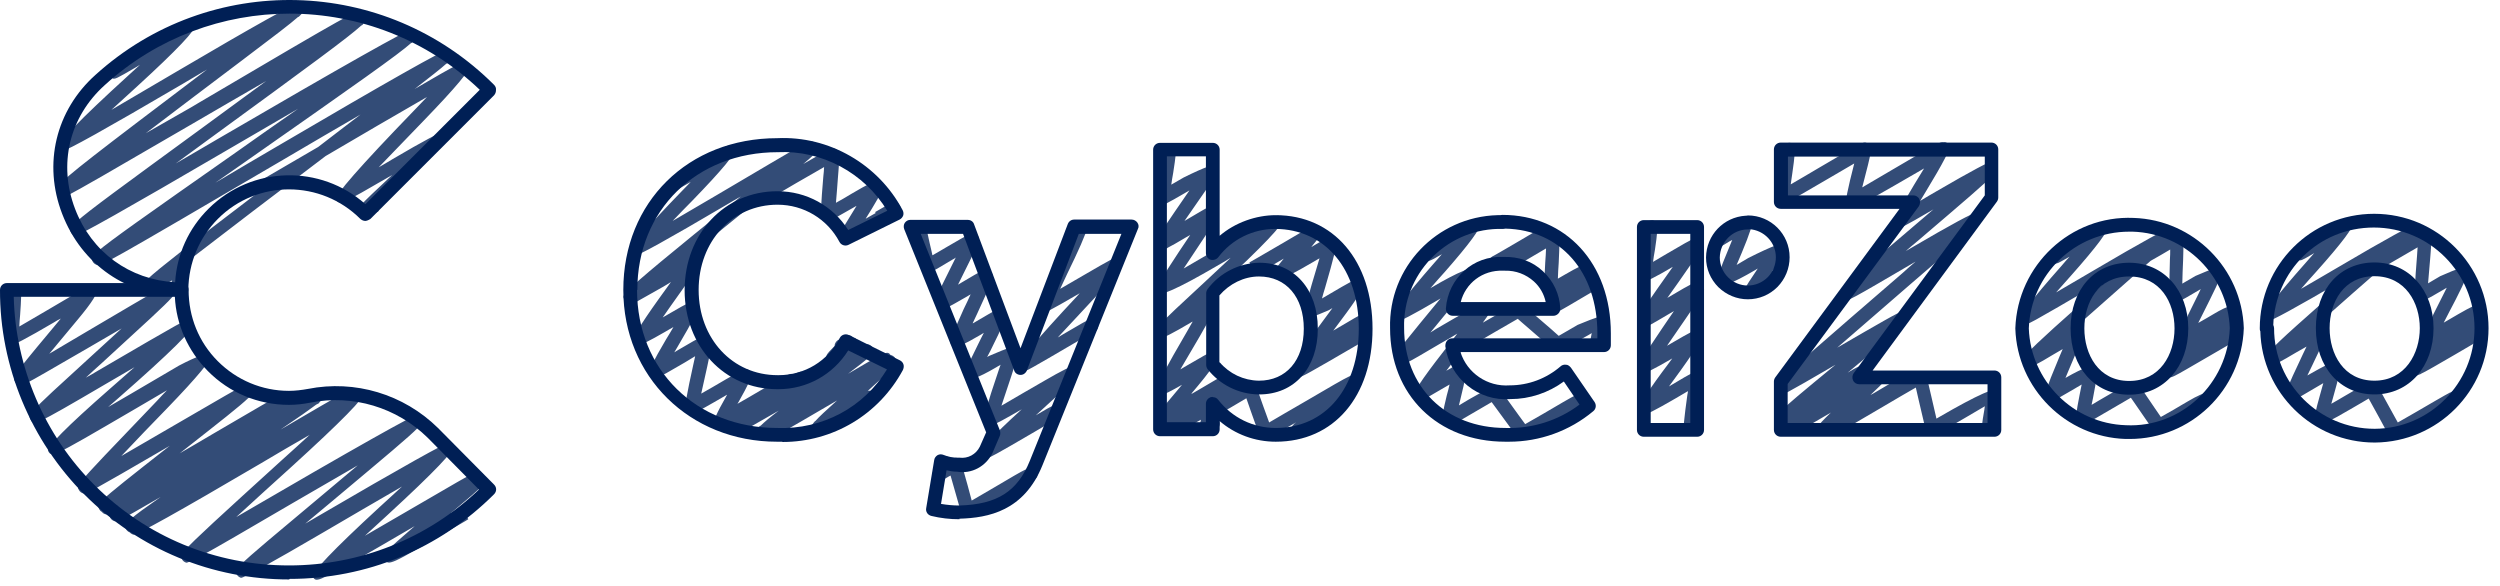 <?xml version="1.0" encoding="UTF-8"?>
<svg xmlns="http://www.w3.org/2000/svg" width="162" height="38" viewBox="0 0 162 38" fill="none">
  <g opacity="0.8">
    <path d="M31.326 30.761C31.272 30.672 31.165 30.601 31.058 30.565C30.969 30.547 30.934 30.529 30.631 30.69C30.239 30.886 29.401 31.367 27.513 32.471C26.337 33.148 24.912 33.986 23.647 34.716C24.146 34.253 24.68 33.772 25.161 33.327C28.131 30.595 29.544 29.116 29.401 28.89C29.348 28.784 29.241 28.712 29.134 28.677C28.98 28.629 26.105 30.238 20.511 33.505C20.262 33.647 20.03 33.79 19.781 33.932C20.351 33.451 20.939 32.97 21.509 32.489C25.036 29.532 26.515 28.302 27.085 27.715H27.121C27.495 27.305 27.459 27.216 27.37 27.073C27.317 26.966 27.21 26.895 27.103 26.859C26.925 26.812 22.994 29.027 15.309 33.505C16.431 32.471 17.732 31.296 18.854 30.28C22.12 27.311 23.688 25.713 23.558 25.488C23.451 25.291 23.38 25.185 23.077 25.291C23.041 25.274 22.988 25.238 22.952 25.238C22.738 25.185 22.738 25.167 18.177 27.839C19.389 27.02 20.084 26.521 20.493 26.218C20.6 26.165 20.672 26.129 20.689 26.111V26.076C21.063 25.737 20.992 25.648 20.903 25.47C20.85 25.381 20.743 25.309 20.636 25.274C20.565 25.274 20.511 25.238 20.244 25.381C20.244 25.381 20.208 25.381 20.173 25.416C19.977 25.505 19.709 25.666 19.3 25.897C19.3 25.826 19.264 25.755 19.228 25.666C19.139 25.541 19.104 25.452 18.801 25.541C18.747 25.505 18.712 25.488 18.64 25.47C18.569 25.452 18.516 25.434 18.248 25.559C18.248 25.559 18.248 25.559 18.231 25.559C17.767 25.79 16.681 26.432 13.812 28.107C13.117 28.516 12.369 28.962 11.621 29.389C11.621 29.389 11.656 29.371 11.674 29.354C14.329 27.269 15.558 26.307 16.093 25.79C16.164 25.755 16.2 25.737 16.218 25.719V25.683C16.538 25.345 16.485 25.256 16.396 25.096C16.342 25.006 16.253 24.935 16.146 24.9C15.95 24.846 15.968 24.846 12.743 26.717C11.247 27.59 9.358 28.677 7.862 29.55C8.806 28.552 9.928 27.376 10.837 26.45C12.832 24.383 13.771 23.243 13.652 23.029C13.533 22.815 12.85 23.035 11.603 23.688C10.748 24.187 9.59 24.864 8.414 25.559C7.951 25.826 7.47 26.111 7.006 26.378C7.238 26.165 7.488 25.969 7.719 25.755C11.069 22.821 12.672 21.23 12.53 20.98C12.476 20.873 12.369 20.802 12.262 20.766C12.031 20.695 12.049 20.695 6.365 24.009C6.098 24.169 5.831 24.329 5.563 24.472C5.902 24.151 6.258 23.831 6.597 23.528C9.447 20.909 10.677 19.804 11.158 19.252C11.158 19.252 11.211 19.181 11.229 19.145C11.282 19.145 11.318 19.163 11.354 19.163C11.46 19.163 11.567 19.109 11.835 18.949L11.977 18.878L11.852 18.646C11.906 18.486 11.995 18.254 12.066 18.023C12.316 17.334 12.405 16.93 12.334 16.811C12.334 16.811 12.334 16.811 12.334 16.793C14.596 15.047 18.035 12.428 21.099 10.112C23.183 8.883 25.785 7.369 27.673 6.282C27.406 6.567 27.121 6.852 26.836 7.155C23.332 10.777 21.645 12.701 21.776 12.927C22.008 13.301 22.008 13.319 25.411 11.341C24.288 12.393 23.682 12.963 23.38 13.301C23.38 13.301 23.38 13.301 23.362 13.301C23.041 13.675 23.077 13.764 23.166 13.925C23.219 14.032 23.308 14.103 23.433 14.139C23.486 14.139 23.522 14.174 23.558 14.174C23.665 14.174 23.807 14.085 24.324 13.8L24.538 13.675L24.431 13.479C25.09 12.856 26.23 11.787 27.085 11.003C28.439 9.744 29.057 9.008 28.938 8.794C28.885 8.687 28.778 8.616 28.671 8.598C28.54 8.55 27.465 9.12 25.446 10.308C25.161 10.486 24.84 10.665 24.538 10.843C25.482 9.863 26.586 8.723 27.477 7.796C29.556 5.646 30.536 4.47 30.417 4.269C30.363 4.162 30.257 4.09 30.15 4.073C29.971 4.019 29.882 4.001 26.872 5.765C27.923 4.946 28.546 4.464 28.902 4.144C28.956 4.108 28.992 4.09 29.027 4.09V4.055C29.419 3.681 29.366 3.591 29.277 3.449C29.223 3.342 29.116 3.271 29.009 3.235C28.819 3.188 25.143 5.266 17.981 9.471C16.645 10.255 15.273 11.056 13.955 11.84C14.561 11.413 15.184 10.985 15.79 10.558C23.219 5.355 25.802 3.538 26.64 2.79C26.658 2.79 26.675 2.79 26.693 2.772C27.085 2.38 27.032 2.291 26.943 2.131C26.889 2.024 26.782 1.952 26.675 1.917C26.485 1.869 22.317 4.221 14.169 8.972C13.242 9.524 12.298 10.059 11.389 10.593C12.138 10.041 12.904 9.489 13.652 8.936C20.173 4.179 22.578 2.416 23.397 1.667C23.451 1.632 23.486 1.614 23.504 1.614V1.578C23.861 1.222 23.807 1.115 23.718 0.973C23.665 0.866 23.558 0.794 23.451 0.759H23.415C23.415 0.759 23.38 0.759 23.362 0.759C23.077 0.687 23.041 0.67 12.886 6.656C12.743 6.745 12.583 6.834 12.44 6.923C11.407 7.511 10.392 8.099 9.447 8.633C11.514 7.066 13.83 5.302 15.612 3.966C17.785 2.327 18.836 1.525 19.317 1.097C19.335 1.097 19.353 1.097 19.371 1.079C19.781 0.687 19.727 0.598 19.62 0.438C19.567 0.331 19.46 0.26 19.353 0.224C19.163 0.177 16.514 1.655 11.407 4.66C9.982 5.498 8.485 6.371 7.22 7.119C7.773 6.62 8.325 6.104 8.859 5.623C11.496 3.211 12.749 1.887 12.619 1.65C12.452 1.376 11.045 2.018 8.396 3.574C7.755 3.948 7.274 4.233 7.202 4.269L7.398 4.66L7.292 5.088C7.47 5.124 7.47 5.142 8.842 4.34C8.913 4.286 9.002 4.251 9.073 4.197C8.806 4.447 8.521 4.696 8.254 4.946C5.154 7.772 3.675 9.305 3.817 9.542C3.871 9.649 3.978 9.72 4.085 9.756C4.263 9.803 6.852 8.36 11.852 5.427C12.369 5.124 12.886 4.821 13.42 4.5C6.24 9.934 4.245 11.448 3.8 12.036C3.586 12.25 3.657 12.357 3.746 12.535C3.8 12.642 3.907 12.713 4.013 12.749C4.085 12.767 4.12 12.785 4.441 12.624C4.441 12.624 4.441 12.624 4.459 12.624C5.118 12.286 6.953 11.235 12.458 8.028C14.008 7.119 15.683 6.157 17.251 5.248C15.897 6.246 14.454 7.297 13.117 8.277C7.826 12.143 5.742 13.658 4.975 14.352C4.904 14.388 4.869 14.406 4.833 14.424V14.459C4.477 14.816 4.53 14.905 4.601 15.065C4.655 15.172 4.762 15.243 4.869 15.279C5.023 15.326 8.26 13.503 14.578 9.809C16.11 8.919 17.75 7.956 19.317 7.048C17.963 7.992 16.556 8.972 15.255 9.898C9.358 14.032 7.131 15.6 6.347 16.277C6.312 16.277 6.294 16.294 6.276 16.312C5.866 16.704 5.92 16.811 6.009 16.954C6.062 17.061 6.169 17.132 6.276 17.167C6.561 17.239 6.597 17.239 18.391 10.326C20.048 9.346 21.794 8.331 23.362 7.422C22.863 7.796 22.364 8.188 21.847 8.58C21.42 8.901 21.01 9.221 20.618 9.524C19.977 9.898 19.3 10.29 18.569 10.718C17.465 11.359 16.716 11.805 16.645 11.84L16.859 12.232L16.805 12.411C12.244 15.885 10.338 17.363 9.59 18.058C9.483 18.13 9.394 18.165 9.376 18.183L9.412 18.236C9.073 18.593 9.127 18.682 9.198 18.806C9.412 19.145 9.429 19.181 11.158 18.165C11.104 18.325 11.069 18.45 11.033 18.539C11.033 18.539 11.015 18.539 10.979 18.539C10.73 18.468 10.677 18.504 5.635 21.479C4.815 21.96 3.942 22.477 3.194 22.922C3.835 22.156 4.548 21.301 5.047 20.695C5.973 19.59 6.377 18.943 6.258 18.753C6.205 18.664 6.098 18.593 5.991 18.557C5.777 18.486 5.777 18.504 3.051 20.107C2.446 20.463 1.751 20.873 1.252 21.158C1.252 20.927 1.288 20.659 1.305 20.392C1.377 19.406 1.388 18.872 1.341 18.789C1.288 18.7 1.198 18.628 1.092 18.593C0.896 18.539 0.896 18.539 0.308 18.896C0.094 19.02 0.023 19.288 0.147 19.501C0.219 19.626 0.343 19.697 0.486 19.715C0.486 19.911 0.45 20.125 0.432 20.339C0.349 21.479 0.331 22.091 0.379 22.174C0.432 22.281 0.539 22.352 0.646 22.387C0.789 22.423 1.739 21.924 3.497 20.891C3.639 20.802 3.782 20.713 3.942 20.642C1.394 23.688 0.913 24.276 0.913 24.543C0.913 24.614 0.949 24.686 0.985 24.757C1.038 24.864 1.145 24.935 1.252 24.971C1.323 24.989 1.377 25.006 1.662 24.864C1.662 24.864 1.697 24.864 1.715 24.828C2.178 24.597 3.212 23.991 5.706 22.548C6.419 22.138 7.167 21.693 7.88 21.283C7.256 21.853 6.597 22.459 5.991 23.011C3.693 25.113 2.642 26.058 2.214 26.556C2.214 26.556 2.214 26.556 2.196 26.556C1.858 26.948 1.893 27.038 1.982 27.198C2.089 27.394 2.161 27.483 2.695 27.233C2.695 27.233 2.695 27.233 2.713 27.233C3.301 26.948 4.459 26.289 6.793 24.917C7.416 24.561 8.075 24.169 8.717 23.795C8.182 24.258 7.63 24.757 7.113 25.203C4.322 27.649 2.992 28.991 3.123 29.229C3.229 29.425 3.301 29.532 3.853 29.282C4.512 28.98 5.884 28.178 8.842 26.45C9.501 26.058 10.178 25.666 10.819 25.291C10.605 25.505 10.392 25.737 10.178 25.969C7.078 29.211 5.795 30.529 5.314 31.135C4.993 31.545 5.029 31.634 5.118 31.759C5.171 31.866 5.278 31.937 5.385 31.973C5.581 32.026 5.599 32.026 10.997 28.89C8.361 30.957 7.185 31.884 6.686 32.364C6.294 32.757 6.347 32.846 6.436 33.006C6.472 33.077 6.525 33.131 6.597 33.166C6.65 33.237 6.739 33.309 6.846 33.327C6.9 33.327 6.935 33.362 7.113 33.273C7.06 33.398 7.113 33.469 7.149 33.558C7.202 33.665 7.309 33.736 7.416 33.772C7.488 33.79 7.541 33.808 7.844 33.647C7.844 33.647 7.844 33.647 7.862 33.647C8.218 33.469 8.931 33.059 10.409 32.204C9.412 32.899 8.824 33.327 8.503 33.612C8.467 33.63 8.432 33.647 8.414 33.647V33.683C8.022 34.039 8.075 34.146 8.165 34.289C8.218 34.378 8.307 34.467 8.414 34.502C8.467 34.574 8.557 34.609 8.628 34.645C8.806 34.704 11.562 33.166 16.895 30.031C17.946 29.407 19.068 28.748 20.066 28.178C19.496 28.694 18.908 29.247 18.302 29.781C14.186 33.523 12.601 34.966 12.031 35.607C12.031 35.607 11.995 35.607 11.995 35.625C11.674 36.017 11.728 36.106 11.799 36.248C11.852 36.355 11.959 36.427 12.066 36.462C12.185 36.498 13.254 35.928 15.273 34.752C17.322 33.558 20.582 31.652 23.183 30.155C22.471 30.761 21.705 31.385 20.974 32.008C17.678 34.77 16.235 35.963 15.647 36.551C15.594 36.587 15.558 36.605 15.54 36.605V36.64C15.202 37.015 15.255 37.086 15.345 37.228C15.398 37.335 15.505 37.407 15.612 37.442C15.754 37.478 17.542 36.492 20.974 34.485C22.578 33.54 24.484 32.436 26.052 31.527C25.553 31.973 25.054 32.454 24.573 32.881C21.568 35.649 20.137 37.151 20.279 37.389C20.333 37.478 20.386 37.567 20.511 37.567C20.618 37.567 20.761 37.531 21.01 37.407C21.01 37.407 21.01 37.407 21.046 37.389C21.794 37.05 23.362 36.142 26.872 34.093C25.963 34.877 25.446 35.322 25.161 35.625C24.805 35.999 24.858 36.106 24.947 36.266C25.072 36.462 25.125 36.551 25.66 36.32C26.248 36.053 27.352 35.393 29.651 34.057C30.043 33.825 30.31 33.683 30.346 33.647L30.132 33.255L30.007 33.683L30.256 32.828C30.078 32.774 30.078 32.774 29.205 33.273C29.205 33.273 29.17 33.273 29.17 33.291C29.33 33.148 29.491 33.024 29.633 32.899C30.399 32.258 30.845 31.866 31.112 31.616C31.112 31.616 31.112 31.616 31.13 31.616C31.486 31.26 31.432 31.189 31.326 30.993V30.761Z" fill="#001F55"></path>
    <path d="M56.752 13.8C56.556 13.907 56.324 14.05 56.093 14.174C56.235 13.943 56.378 13.711 56.502 13.515C57.073 12.589 57.31 12.048 57.215 11.894C57.162 11.787 57.055 11.716 56.948 11.68C56.817 11.645 56.229 11.935 55.184 12.553C54.828 12.767 54.471 12.981 54.169 13.141C54.204 12.696 54.258 12.108 54.293 11.573C54.388 10.504 54.406 9.922 54.347 9.827C54.293 9.738 54.186 9.667 54.08 9.631C53.919 9.578 53.866 9.578 52.048 10.629C52.334 10.397 52.565 10.184 52.708 10.041C53.1 9.649 53.046 9.578 52.957 9.4C52.904 9.293 52.797 9.222 52.69 9.186C52.423 9.097 52.422 9.115 46.597 12.553C45.581 13.141 44.512 13.783 43.586 14.317C43.995 13.889 44.423 13.444 44.833 13.034C46.816 10.991 47.743 9.869 47.612 9.667C47.559 9.56 47.452 9.489 47.345 9.453C47.131 9.382 47.131 9.4 44.37 11.003C43.96 11.235 43.639 11.431 43.568 11.466C43.568 11.466 43.55 11.466 43.532 11.484C43.319 11.609 43.265 11.894 43.39 12.09C43.621 12.446 43.675 12.428 44.762 11.787C44.566 11.983 44.37 12.197 44.174 12.393C41.822 14.816 40.706 16.14 40.824 16.366C40.878 16.473 40.985 16.544 41.092 16.58C41.258 16.627 43.235 15.534 47.024 13.301C47.345 13.105 47.666 12.927 48.004 12.731C43.212 16.615 41.394 18.112 40.753 18.771C40.753 18.771 40.735 18.771 40.717 18.771C40.611 18.896 40.557 18.967 40.504 19.038C40.343 19.199 40.397 19.305 40.504 19.466C40.557 19.573 40.646 19.644 40.771 19.68C40.86 19.715 40.913 19.715 41.181 19.59C41.181 19.59 41.198 19.59 41.216 19.573C41.483 19.43 41.965 19.145 42.891 18.628C43.087 18.521 43.283 18.397 43.479 18.272C43.212 18.646 42.926 19.038 42.659 19.412C41.46 21.087 40.913 22.008 41.02 22.174C41.074 22.281 41.181 22.352 41.288 22.388C41.418 22.423 42.036 22.12 43.14 21.479C43.301 21.39 43.461 21.283 43.639 21.194C43.479 21.461 43.319 21.746 43.158 21.996C42.339 23.373 41.976 24.145 42.071 24.312C42.303 24.686 42.303 24.704 44.37 23.492C44.601 23.35 44.851 23.207 45.047 23.082C45.011 23.225 44.975 23.403 44.94 23.564C44.512 25.488 44.334 26.509 44.405 26.628C44.619 27.002 44.637 27.02 47.113 25.577C47.113 25.595 47.096 25.612 47.078 25.648C46.424 26.788 46.145 27.436 46.24 27.59C46.294 27.697 46.401 27.768 46.508 27.786C46.597 27.893 46.721 27.893 47.06 27.733V27.768C47.06 27.768 47.149 27.715 47.202 27.679C47.202 27.768 47.22 27.839 47.274 27.928C47.327 28.035 47.434 28.107 47.541 28.142C47.63 28.16 47.666 28.178 47.968 28.017C48.325 27.839 49.002 27.447 50.463 26.61C49.875 27.055 49.519 27.358 49.287 27.59H49.251C48.859 27.964 48.913 28.071 49.002 28.231C49.055 28.338 49.162 28.41 49.269 28.445C49.34 28.463 49.394 28.481 49.536 28.41C49.572 28.427 49.608 28.445 49.643 28.463C49.679 28.463 49.697 28.463 49.732 28.463C49.946 28.463 50.463 28.16 54.24 25.951C53.492 26.628 53.064 27.02 52.832 27.287C52.832 27.287 52.832 27.287 52.815 27.287C52.494 27.643 52.547 27.733 52.636 27.893C52.69 28 52.779 28.071 52.904 28.107C53.082 28.16 53.082 28.16 53.883 27.697C54.614 27.269 56.342 26.254 56.52 26.165L56.342 25.755L56.449 25.327C56.449 25.327 56.342 25.309 56.235 25.327C58.195 23.564 58.195 23.546 58.017 23.225C57.963 23.118 57.856 23.047 57.75 23.011C57.75 23.011 57.732 23.011 57.714 23.011C57.518 22.726 57.358 22.833 56.2 23.492L54.952 24.223C55.612 23.724 56.021 23.403 56.271 23.189C56.306 23.189 56.324 23.154 56.342 23.154C56.716 22.78 56.663 22.708 56.538 22.512C56.485 22.423 56.395 22.352 56.271 22.316C56.2 22.299 56.146 22.281 55.861 22.423C55.861 22.423 55.861 22.423 55.825 22.423C55.736 22.477 55.612 22.53 55.451 22.619L55.344 22.37C55.344 22.37 55.398 22.245 55.398 22.156C55.398 22.138 55.398 22.103 55.398 22.085L55.451 21.907C55.451 21.907 55.362 21.889 55.309 21.889C55.309 21.889 55.291 21.853 55.273 21.853C55.024 21.604 54.774 21.746 54.56 21.889L54.329 22.031C54.329 22.031 54.275 22.049 54.258 22.067C54.151 22.156 54.08 22.281 54.08 22.423C53.474 23.029 53.492 23.065 53.616 23.314C53.634 23.35 53.67 23.403 53.705 23.439C53.777 23.51 53.848 23.528 53.919 23.546C53.474 23.813 52.921 24.116 52.262 24.508C52.262 24.436 52.227 24.365 52.173 24.294C52.048 24.08 51.995 23.991 51.514 24.223C51.514 24.223 51.478 24.223 51.443 24.258C51.425 24.258 51.407 24.258 51.371 24.241C51.282 24.223 51.229 24.205 50.979 24.33C50.979 24.33 50.979 24.33 50.962 24.33C50.694 24.472 50.213 24.757 49.233 25.327C48.806 25.577 48.271 25.897 47.79 26.165C47.808 26.129 47.826 26.093 47.844 26.076C48.497 24.935 48.776 24.288 48.681 24.134C48.628 24.044 48.539 23.973 48.432 23.938C48.254 23.884 48.254 23.884 47.042 24.579C46.525 24.882 45.92 25.238 45.439 25.506C45.563 24.953 45.706 24.276 45.831 23.742C46.068 22.661 46.157 22.067 46.098 21.96C46.044 21.853 45.938 21.782 45.831 21.746C45.635 21.693 45.635 21.693 43.924 22.691C43.853 22.744 43.764 22.78 43.693 22.833C43.764 22.708 43.853 22.566 43.924 22.441C44.898 20.802 45.338 19.905 45.243 19.751C45.029 19.377 45.011 19.359 42.944 20.57C43.087 20.357 43.247 20.143 43.39 19.929C44.672 18.13 45.189 17.417 45.349 17.078C45.563 16.883 45.51 16.793 45.403 16.597C45.349 16.491 45.243 16.419 45.136 16.384C45.065 16.384 45.029 16.348 44.922 16.384C46.24 15.297 47.701 14.121 48.931 13.123L48.877 13.301C49.073 13.355 49.055 13.355 49.875 12.874C50.659 12.411 52.422 11.377 53.402 10.825C53.402 11.021 53.367 11.235 53.349 11.466C53.206 13.141 53.165 14.032 53.224 14.139C53.456 14.513 53.456 14.513 55.505 13.337C54.275 15.332 54.275 15.35 54.418 15.6C54.489 15.724 54.543 15.813 54.685 15.813C54.935 15.813 55.505 15.493 57.162 14.513C57.643 14.228 58.052 13.996 58.124 13.943C58.124 13.943 58.159 13.943 58.159 13.925C58.373 13.8 58.427 13.515 58.302 13.319C58.07 12.945 58.07 12.945 56.698 13.747L56.752 13.8Z" fill="#001F55"></path>
    <path d="M66.85 30.351C66.761 30.334 66.708 30.316 66.458 30.44C66.458 30.44 66.458 30.44 66.423 30.44C66.12 30.583 65.55 30.922 64.374 31.616C63.839 31.919 63.323 32.24 62.966 32.436C62.895 32.151 62.788 31.794 62.699 31.438C62.426 30.452 62.278 29.942 62.254 29.906C62.093 29.657 61.986 29.603 61.63 29.763C61.577 29.674 61.488 29.621 61.399 29.585C61.203 29.532 61.114 29.585 60.882 29.728L60.739 29.817L60.811 29.942C60.33 30.743 60.347 30.761 60.561 31.028C60.811 31.278 61.024 31.153 61.345 30.957C61.416 30.904 61.505 30.868 61.595 30.815C61.666 31.064 61.755 31.367 61.844 31.688C62.141 32.745 62.301 33.291 62.325 33.327C62.414 33.469 62.468 33.558 62.592 33.558C62.735 33.558 62.966 33.451 63.447 33.202C63.501 33.291 63.59 33.344 63.697 33.38C63.828 33.416 64.409 33.131 65.443 32.525C65.888 32.258 66.298 32.026 66.369 31.99L66.245 31.723C66.547 31.509 66.761 31.331 66.904 31.206C66.904 31.206 66.939 31.206 66.939 31.189C67.296 30.868 67.26 30.797 67.153 30.583C67.1 30.476 66.993 30.387 66.868 30.351H66.85Z" fill="#001F55"></path>
    <path d="M72.674 16.936C72.621 16.829 72.514 16.758 72.407 16.722C72.229 16.669 72.229 16.669 70.02 17.951C69.592 18.201 69.111 18.486 68.701 18.717C68.986 18.094 69.343 17.346 69.628 16.758C70.269 15.403 70.548 14.655 70.465 14.513C70.412 14.424 70.323 14.352 70.216 14.317C70.02 14.263 70.02 14.263 69.271 14.691C69.058 14.816 68.986 15.083 69.111 15.297C69.147 15.368 69.2 15.403 69.254 15.439C69.129 15.706 68.986 16.027 68.826 16.348C67.745 18.628 67.252 19.84 67.347 19.982C67.401 20.089 67.508 20.16 67.615 20.196C67.793 20.25 67.811 20.25 69.966 19.002C69.913 19.056 69.859 19.127 69.806 19.181C67.074 22.102 65.768 23.67 65.886 23.884C65.94 23.991 66.047 24.062 66.154 24.098C66.189 24.098 66.207 24.098 66.243 24.098C66.439 24.098 66.831 23.866 69.539 22.281C70.234 21.871 70.804 21.55 70.91 21.497C70.91 21.497 70.928 21.497 70.946 21.497C71.16 21.372 71.231 21.105 71.106 20.891C70.875 20.499 70.59 20.677 70.091 20.962L69.111 21.532C68.933 21.639 68.737 21.746 68.541 21.871C69.182 21.176 69.877 20.428 70.465 19.804C72.08 18.082 72.829 17.12 72.71 16.918L72.674 16.936Z" fill="#001F55"></path>
    <path d="M69.846 23.92C69.792 23.813 69.703 23.742 69.596 23.724C69.466 23.688 68.818 24.009 67.654 24.686C66.835 25.149 65.694 25.826 64.893 26.289C65.089 25.701 65.338 24.953 65.534 24.365C65.914 23.225 66.075 22.589 66.015 22.459C65.956 22.328 65.314 22.53 64.091 23.064C64.091 23.064 64.002 23.118 63.966 23.136C64.037 22.993 64.109 22.869 64.18 22.726C64.94 21.218 65.279 20.386 65.195 20.232C65.142 20.125 65.035 20.054 64.928 20.018C64.732 19.947 64.732 19.965 63.058 20.944C63.058 20.944 63.022 20.944 63.022 20.962C63.111 20.766 63.2 20.57 63.307 20.357C64.358 18.058 64.412 17.951 64.305 17.773C64.287 17.702 64.233 17.631 64.162 17.577C64.162 17.577 64.127 17.541 64.109 17.541C64.073 17.524 64.037 17.506 64.002 17.488C63.895 17.453 63.842 17.435 63.628 17.559C63.396 17.666 62.968 17.916 62.131 18.415L62.078 18.45C62.363 17.88 62.684 17.221 62.915 16.758C63.319 15.95 63.479 15.475 63.396 15.332C63.343 15.243 63.236 15.172 63.129 15.136C62.933 15.083 62.933 15.083 61.312 16.027C60.991 16.223 60.67 16.401 60.421 16.544C60.367 16.312 60.314 16.027 60.243 15.76C60.076 14.976 59.981 14.566 59.958 14.531C59.904 14.424 59.797 14.352 59.69 14.317C59.494 14.263 59.459 14.281 58.978 14.566C58.835 14.637 58.746 14.78 58.746 14.958C58.746 15.225 58.942 15.475 59.245 15.404C59.281 15.564 59.316 15.76 59.37 15.956C59.584 16.918 59.702 17.423 59.726 17.47C59.779 17.577 59.886 17.648 59.993 17.684C60.189 17.738 60.189 17.738 61.739 16.811C61.81 16.775 61.882 16.74 61.935 16.686C60.563 19.43 60.51 19.555 60.635 19.769C60.635 19.804 60.652 19.822 60.67 19.858C60.813 20.089 60.866 20.178 61.312 19.965C61.312 19.965 61.347 19.947 61.383 19.929C61.632 19.804 61.971 19.608 62.47 19.323C62.612 19.234 62.755 19.163 62.897 19.074C62.755 19.394 62.594 19.733 62.452 20.018C61.822 21.396 61.543 22.156 61.614 22.298C61.668 22.405 61.757 22.477 61.882 22.494C62.012 22.53 62.547 22.275 63.485 21.728C63.485 21.728 63.663 21.621 63.752 21.568C63.628 21.817 63.485 22.085 63.378 22.316C62.725 23.611 62.44 24.329 62.523 24.472C62.678 24.733 63.349 24.514 64.536 23.813C64.643 23.759 64.732 23.688 64.839 23.635C64.786 23.759 64.75 23.902 64.697 24.044C63.972 26.171 63.651 27.305 63.735 27.447C63.931 27.768 63.966 27.821 66.211 26.521C64.251 28.302 63.337 29.306 63.467 29.532C63.539 29.657 63.592 29.746 63.735 29.746C64.037 29.746 64.715 29.336 66.888 28.071C67.761 27.554 68.527 27.109 68.634 27.055L68.456 26.646L68.581 26.218C68.402 26.182 68.385 26.165 67.12 26.913C68.581 25.577 69.311 24.917 69.667 24.526C69.667 24.526 69.703 24.526 69.703 24.508C70.024 24.134 69.97 24.044 69.881 23.884L69.846 23.92Z" fill="#001F55"></path>
    <path d="M88.747 20.552C88.693 20.446 88.604 20.374 88.497 20.357C88.301 20.285 88.301 20.303 87.001 21.069C86.805 21.176 86.609 21.301 86.395 21.425C86.698 21.016 87.001 20.606 87.268 20.25C88.099 19.121 88.462 18.468 88.355 18.29C88.301 18.201 88.194 18.13 88.087 18.094C87.891 18.04 87.874 18.04 85.664 19.341C85.718 19.127 85.789 18.895 85.86 18.664C86.43 16.716 86.68 15.683 86.609 15.564C86.555 15.475 86.448 15.404 86.341 15.368C86.163 15.315 86.145 15.315 84.97 16.009C85.7 15.136 85.682 15.083 85.54 14.851C85.486 14.744 85.379 14.673 85.272 14.655C85.076 14.602 85.076 14.602 83.295 15.653C82.368 16.188 81.103 16.936 80.961 17.007L81.139 17.417L81.032 17.844C81.228 17.898 81.228 17.898 83.188 16.758C82.475 17.613 82.493 17.648 82.618 17.88C82.671 17.987 82.778 18.058 82.885 18.094C83.028 18.13 83.788 17.743 85.165 16.936C85.29 16.864 85.397 16.793 85.504 16.74C85.344 17.256 85.166 17.88 85.005 18.415C84.625 19.697 84.477 20.404 84.56 20.535C84.643 20.665 85.154 20.523 86.092 20.107C86.092 20.107 86.252 20.018 86.341 19.965C84.239 22.797 84.239 22.815 84.399 23.064C84.435 23.118 84.471 23.154 84.506 23.189C83.562 23.92 83.58 23.973 83.776 24.258C83.829 24.347 83.936 24.419 84.043 24.454C84.079 24.454 84.097 24.454 84.132 24.454C84.328 24.454 84.791 24.187 88.159 22.227L88.586 21.978L88.373 21.586L88.248 22.013L88.479 21.23C88.479 21.23 88.479 21.23 88.497 21.23C88.533 21.212 88.551 21.194 88.568 21.194C88.907 20.837 88.853 20.748 88.747 20.57V20.552Z" fill="#001F55"></path>
    <path d="M87.818 24.294C87.818 24.294 87.675 24.258 87.408 24.401C87.034 24.579 86.268 25.024 84.504 26.058C83.667 26.538 82.758 27.073 82.241 27.376C82.134 27.091 82.01 26.717 81.867 26.343C81.546 25.44 81.38 24.971 81.368 24.935C81.315 24.828 81.208 24.757 81.101 24.721C81.012 24.703 80.959 24.686 80.78 24.757C80.727 24.668 80.638 24.614 80.549 24.579C80.442 24.543 80.388 24.543 80.228 24.614C80.228 24.579 80.192 24.543 80.175 24.49C80.103 24.365 80.05 24.276 79.925 24.276C79.925 24.276 79.836 24.205 79.765 24.205C79.676 24.187 79.622 24.169 79.373 24.294C79.373 24.294 79.373 24.294 79.355 24.294C79.088 24.418 78.625 24.703 77.68 25.256C77.538 25.345 77.377 25.434 77.217 25.523V25.487C78.452 24.038 79.017 23.219 78.91 23.029C78.856 22.94 78.767 22.868 78.66 22.833C78.464 22.779 78.482 22.779 77.342 23.439C77.075 23.599 76.772 23.759 76.487 23.937C76.897 23.243 77.377 22.423 77.752 21.782C78.595 20.345 78.969 19.543 78.874 19.377C78.732 19.163 78.678 19.074 78.304 19.234C78.518 19.038 78.732 18.824 78.945 18.628C81.867 15.92 83.257 14.453 83.114 14.228C82.936 13.907 82.883 13.854 82.01 14.335C82.01 14.335 82.01 14.317 82.01 14.299C81.867 14.103 81.814 14.032 81.493 14.156C81.44 14.156 81.368 14.192 81.297 14.228C81.297 14.228 81.172 14.281 81.048 14.352C80.674 14.548 80.086 14.887 79.195 15.403L78.821 15.617C78.821 15.617 78.749 15.671 78.714 15.688C78.678 15.724 78.642 15.778 78.625 15.813C78.429 15.991 78.482 16.116 78.589 16.294C78.5 16.348 78.411 16.401 78.322 16.455C77.769 16.775 77.199 17.114 76.701 17.399C76.843 17.185 76.986 16.971 77.128 16.758C78.268 15.047 78.732 14.352 78.892 14.032C78.927 13.996 78.927 13.96 78.945 13.907C78.999 13.675 78.874 13.426 78.642 13.372C78.536 13.337 78.5 13.319 78.268 13.444C78.037 13.551 77.609 13.818 76.754 14.317C77.217 13.64 77.752 12.874 78.126 12.339C78.755 11.425 79.023 10.884 78.927 10.718C78.832 10.552 78.09 10.813 76.701 11.502C76.415 11.662 76.148 11.822 75.899 11.965C75.934 11.733 75.97 11.466 76.023 11.199C76.19 10.154 76.243 9.584 76.184 9.489C76.13 9.399 76.041 9.328 75.934 9.293C75.738 9.239 75.703 9.257 75.257 9.524L75.133 9.595L75.329 9.97C75.329 9.97 75.329 10.059 75.311 10.112L75.222 10.433H75.257C75.222 10.629 75.186 10.842 75.15 11.074C74.96 12.274 74.895 12.927 74.955 13.034C75.008 13.141 75.115 13.212 75.222 13.248C75.418 13.301 75.418 13.301 77.075 12.339C75.614 14.459 75.097 15.207 74.955 15.564C74.812 15.724 74.865 15.831 74.955 15.991C75.097 16.223 75.15 16.312 75.596 16.098C75.596 16.098 75.649 16.081 75.685 16.045C75.934 15.92 76.309 15.706 76.843 15.386C76.932 15.332 77.039 15.279 77.128 15.225C76.897 15.582 76.629 15.956 76.398 16.312C75.317 17.927 74.824 18.824 74.919 19.002C75.073 19.264 76.362 18.688 78.785 17.274C79.106 17.096 79.426 16.9 79.747 16.704C79.284 17.132 78.821 17.577 78.375 17.987C76.433 19.786 75.525 20.624 75.133 21.069C74.794 21.461 74.83 21.532 74.919 21.693C74.972 21.799 75.079 21.871 75.186 21.906C75.317 21.942 75.994 21.598 77.217 20.873L77.288 20.837C77.199 20.998 77.093 21.158 77.003 21.336C75.519 23.866 74.824 25.214 74.919 25.381C75.097 25.701 75.15 25.755 76.594 24.935C75.097 26.717 74.812 27.037 74.865 27.251C74.812 27.358 74.865 27.447 74.937 27.59C75.044 27.786 75.115 27.875 75.489 27.714C75.453 27.821 75.489 27.893 75.56 28C75.614 28.089 75.703 28.16 75.81 28.195C75.845 28.195 75.881 28.213 75.917 28.213C76.059 28.213 76.273 28.089 77.324 27.483C77.484 27.376 77.663 27.287 77.823 27.198C77.68 27.786 77.698 27.803 77.787 27.982C78.019 28.302 78.322 28.124 78.642 27.946L78.803 27.857C78.803 27.857 78.874 27.803 78.91 27.768C79.088 27.59 79.088 27.305 78.91 27.144C78.874 27.091 78.821 27.073 78.767 27.055C78.767 26.984 78.803 26.93 78.821 26.859C78.821 26.841 78.821 26.824 78.821 26.806C78.981 26.841 79.017 26.806 79.676 26.45C80.014 26.253 80.442 26.004 80.763 25.808C80.852 26.04 80.941 26.343 81.048 26.628C81.416 27.673 81.606 28.207 81.618 28.231C81.671 28.338 81.778 28.409 81.885 28.445C81.921 28.445 81.939 28.445 81.974 28.445C82.117 28.445 82.419 28.285 83.969 27.376C83.952 27.394 83.934 27.412 83.916 27.429C83.898 27.429 83.88 27.429 83.88 27.447C83.524 27.821 83.578 27.91 83.667 28.089C83.821 28.35 84.54 28.1 85.822 27.34C86.303 27.055 86.713 26.824 86.784 26.77L86.588 26.36L86.642 26.164C87.723 25.238 88.21 24.668 88.103 24.454C88.049 24.347 87.942 24.258 87.818 24.223V24.294Z" fill="#001F55"></path>
    <path d="M97.423 17.256C97.654 17.595 97.779 17.524 98.67 16.989C99.062 16.758 99.703 16.383 100.184 16.098C100.184 16.366 100.148 16.686 100.131 17.007C100.059 18.313 100.053 19.008 100.113 19.091C100.166 19.18 100.255 19.252 100.362 19.287C100.451 19.323 100.505 19.323 100.647 19.27C100.149 19.875 100.22 19.929 100.416 20.143C100.469 20.196 100.54 20.232 100.612 20.267C100.647 20.267 100.683 20.267 100.719 20.267C100.879 20.267 101.128 20.125 102.447 19.341C102.91 19.074 103.32 18.824 103.391 18.788L103.195 18.379L103.302 17.951C103.195 17.916 103.142 17.916 102.91 18.022C103.284 17.595 103.266 17.559 103.177 17.345C103.124 17.221 103.017 17.132 102.892 17.096C102.762 17.06 102.257 17.298 101.378 17.809C101.235 17.898 101.075 17.987 100.95 18.058C100.95 17.755 100.986 17.399 101.004 17.043C101.063 15.831 101.069 15.178 101.021 15.083C100.915 14.905 100.861 14.816 100.612 14.887C100.558 14.78 100.451 14.709 100.327 14.673C100.22 14.655 100.184 14.637 99.935 14.762C99.703 14.869 99.311 15.101 98.563 15.546C97.886 15.938 96.959 16.49 96.781 16.579C96.763 16.579 96.728 16.597 96.71 16.615C96.496 16.74 96.425 17.007 96.55 17.221C96.71 17.488 96.763 17.577 97.387 17.238L97.423 17.256Z" fill="#001F55"></path>
    <path d="M104.052 21.603C104.07 21.514 104.088 21.407 104.106 21.318C104.201 20.843 104.218 20.552 104.159 20.445C104.1 20.338 103.458 20.54 102.235 21.051C101.772 21.318 101.291 21.603 101.006 21.764C100.774 21.55 100.364 21.194 99.616 20.552C99.224 20.214 98.868 19.911 98.743 19.804C98.565 19.519 98.387 19.572 96.088 20.909C96.659 20.142 96.623 20.071 96.516 19.893C96.427 19.75 96.373 19.661 96.16 19.697C96.16 19.697 96.142 19.697 96.124 19.697C95.97 19.661 94.936 20.208 93.024 21.336C92.917 21.407 92.792 21.479 92.686 21.55C93.309 20.784 94.004 19.946 94.503 19.341C95.382 18.272 95.768 17.648 95.661 17.47C95.506 17.197 94.532 17.589 92.739 18.646C92.739 18.646 92.703 18.664 92.686 18.681C92.988 18.325 93.327 17.951 93.63 17.613C95.245 15.771 95.993 14.75 95.875 14.548C95.821 14.441 95.714 14.37 95.607 14.334C95.394 14.263 95.394 14.281 93.042 15.671C92.703 15.867 92.454 16.009 92.383 16.045C92.383 16.045 92.347 16.045 92.329 16.08C92.133 16.223 92.062 16.49 92.204 16.704C92.436 17.042 92.561 16.989 93.434 16.472C93.273 16.668 93.095 16.864 92.935 17.042C91.046 19.204 90.156 20.392 90.263 20.606C90.316 20.712 90.423 20.784 90.53 20.819C90.672 20.855 91.551 20.398 93.166 19.448C93.166 19.448 93.291 19.376 93.345 19.341C91.171 21.977 90.53 22.761 90.405 23.082C90.334 23.207 90.387 23.296 90.459 23.421C90.512 23.527 90.601 23.599 90.726 23.617C90.815 23.652 90.868 23.652 91.135 23.527C91.135 23.527 91.171 23.527 91.189 23.492C91.51 23.331 92.133 22.975 93.362 22.245C93.719 22.049 94.075 21.835 94.431 21.621C94.129 22.013 93.808 22.423 93.523 22.797C92.121 24.59 91.474 25.582 91.581 25.772C91.634 25.861 91.723 25.951 91.848 25.968C92.044 26.022 92.044 26.022 93.345 25.256C93.541 25.149 93.737 25.024 93.933 24.917C93.879 25.131 93.826 25.38 93.754 25.612C93.493 26.681 93.392 27.275 93.452 27.394C93.505 27.5 93.612 27.572 93.719 27.607C93.915 27.661 93.915 27.661 95.59 26.681C95.999 26.449 96.391 26.218 96.659 26.057C96.73 26.146 96.819 26.271 96.908 26.396C97.442 27.126 98.262 28.249 98.298 28.284C98.351 28.391 98.458 28.463 98.565 28.498C98.6 28.498 98.618 28.498 98.654 28.498C98.761 28.498 98.939 28.409 99.669 28.017C99.723 28.106 99.83 28.177 99.937 28.213C100.067 28.249 100.738 27.91 101.95 27.198C102.467 26.895 102.93 26.628 103.019 26.574L102.823 26.164C103.126 25.879 103.072 25.808 102.948 25.594C102.894 25.505 102.805 25.434 102.698 25.398C102.567 25.363 102.098 25.582 101.291 26.057C100.542 26.503 99.402 27.162 98.832 27.483C98.636 27.215 98.28 26.734 97.656 25.861L97.175 25.22C97.175 25.22 97.033 25.078 96.926 25.042C96.795 25.006 96.207 25.291 95.162 25.897C94.948 26.022 94.734 26.146 94.538 26.271C94.574 26.129 94.61 25.986 94.645 25.826C94.954 24.579 95.073 23.896 95.002 23.777C94.806 23.474 94.77 23.421 93.719 24.026C93.897 23.795 94.075 23.563 94.253 23.331C94.414 23.118 94.538 22.957 94.681 22.779C94.806 22.708 94.984 22.601 95.287 22.441C96.07 21.977 97.727 21.015 98.351 20.659C98.493 20.784 98.707 20.98 99.046 21.265C99.723 21.853 100.56 22.583 100.578 22.583C100.732 22.833 101.433 22.589 102.68 21.853C102.841 21.764 103.001 21.675 103.144 21.585C102.983 22.387 103.001 22.405 103.072 22.53C103.09 22.565 103.108 22.601 103.144 22.619C103.393 22.868 103.589 22.744 104.088 22.459C104.23 22.387 104.319 22.245 104.319 22.067C104.319 21.871 104.195 21.71 104.034 21.657L104.052 21.603Z" fill="#001F55"></path>
    <path d="M129.58 25.274C129.425 25.012 128.131 25.588 125.696 27.002C125.696 27.002 125.553 27.091 125.482 27.127C125.393 26.735 125.268 26.218 125.161 25.737C124.947 24.799 124.829 24.312 124.805 24.276C124.751 24.169 124.645 24.098 124.538 24.062C124.466 24.044 124.413 24.026 124.253 24.098C124.164 24.026 124.039 24.026 123.718 24.169C123.718 24.169 123.665 24.187 123.611 24.223C123.202 24.419 122.542 24.81 121.438 25.47C121.366 25.505 121.295 25.559 121.206 25.594C122.275 24.597 122.257 24.561 122.097 24.276C121.972 24.08 121.919 23.973 121.402 24.205C121.402 24.205 121.384 24.205 121.366 24.223C121.242 24.276 121.099 24.365 120.921 24.454C121.206 24.223 121.153 24.116 121.028 23.92C120.974 23.813 120.868 23.741 120.761 23.706C120.672 23.67 120.618 23.67 120.369 23.795C120.369 23.795 120.369 23.795 120.351 23.795C120.208 23.866 120.012 23.973 119.727 24.151C121.865 22.387 122.881 21.532 123.344 21.087C123.398 21.051 123.433 21.033 123.433 21.033V20.998C123.754 20.641 123.7 20.552 123.611 20.392C123.487 20.178 123.433 20.089 122.899 20.339C122.507 20.535 121.865 20.909 120.743 21.55C120.226 21.853 119.638 22.191 119.05 22.53C120.583 21.194 122.4 19.626 123.861 18.361C126.391 16.187 127.531 15.19 128.03 14.673C128.047 14.673 128.083 14.655 128.083 14.637C128.439 14.228 128.404 14.156 128.315 14.014C128.261 13.907 128.154 13.836 128.047 13.8C127.905 13.752 126.486 14.519 123.789 16.098C123.683 16.152 123.593 16.223 123.487 16.276C123.718 16.063 123.968 15.867 124.199 15.671C127.353 12.98 128.671 11.858 129.188 11.306C129.544 10.914 129.491 10.825 129.402 10.664C129.348 10.557 129.241 10.486 129.134 10.451C128.992 10.415 127.786 11.056 125.518 12.375C125.161 12.588 124.769 12.802 124.431 13.016C124.556 12.802 124.68 12.606 124.805 12.393C125.91 10.575 126.42 9.589 126.337 9.435C126.284 9.328 126.177 9.257 126.07 9.221C126.016 9.221 125.999 9.203 125.927 9.221C125.731 9.186 125.642 9.221 122.524 11.056C121.901 11.413 121.206 11.84 120.672 12.143C120.796 11.644 120.939 11.074 121.046 10.682C121.224 9.97 121.277 9.56 121.206 9.453C121.153 9.364 121.046 9.293 120.939 9.257C120.725 9.186 120.725 9.203 117.892 10.86C117.269 11.235 116.556 11.644 116.039 11.947C116.075 11.716 116.111 11.448 116.146 11.199C116.301 10.154 116.342 9.566 116.271 9.435C116.039 9.114 115.754 9.275 115.398 9.489L115.256 9.578L115.434 9.916C115.434 9.916 115.416 10.094 115.398 10.201L115.345 10.397C115.345 10.397 115.362 10.397 115.38 10.397C115.345 10.593 115.309 10.825 115.273 11.056C115.095 12.244 115.036 12.891 115.095 12.998C115.149 13.105 115.256 13.177 115.362 13.212C115.576 13.266 115.576 13.266 118.356 11.644C118.961 11.288 119.638 10.896 120.155 10.593C119.727 12.256 119.549 13.147 119.62 13.266C119.674 13.373 119.781 13.444 119.888 13.461C119.941 13.461 119.995 13.479 120.084 13.461C120.155 13.461 120.262 13.408 120.387 13.355C120.387 13.355 120.493 13.319 120.583 13.248C120.992 13.034 121.652 12.66 122.738 12.036C123.344 11.68 124.075 11.27 124.68 10.914C124.466 11.27 124.235 11.644 124.039 11.965C123.101 13.509 122.679 14.358 122.774 14.513C122.827 14.602 122.916 14.673 123.041 14.709C123.219 14.762 123.237 14.762 125.286 13.568C124.716 14.05 124.146 14.548 123.593 15.011C121.099 17.132 119.995 18.094 119.531 18.575C119.157 18.967 119.211 19.056 119.3 19.216C119.353 19.323 119.46 19.394 119.567 19.43C119.799 19.483 119.781 19.501 124.128 16.953C123.843 17.203 123.54 17.452 123.255 17.72C118.035 22.227 116.057 23.937 115.362 24.668C115.309 24.686 115.291 24.703 115.273 24.721V24.757C114.953 25.131 115.006 25.22 115.077 25.345C115.131 25.452 115.238 25.523 115.345 25.559C115.523 25.612 115.541 25.612 118.943 23.634C116.77 25.416 115.754 26.271 115.309 26.717C115.309 26.717 115.309 26.717 115.291 26.717C115.024 26.984 114.97 27.109 115.006 27.216C114.953 27.323 115.006 27.412 115.077 27.536C115.166 27.697 115.22 27.786 115.487 27.714C115.398 27.857 115.451 27.946 115.523 28.053C115.576 28.16 115.683 28.231 115.79 28.249C115.826 28.249 115.843 28.249 115.879 28.249C116.039 28.249 116.396 28.053 118.641 26.735C117.625 27.714 117.661 27.786 117.803 28.017C117.857 28.124 117.964 28.195 118.07 28.231C118.142 28.249 118.195 28.267 118.391 28.178C118.427 28.195 118.462 28.213 118.498 28.231C118.73 28.285 118.73 28.285 122.008 26.36C122.774 25.897 123.629 25.416 124.146 25.113C124.199 25.345 124.253 25.612 124.324 25.897C124.633 27.251 124.811 27.97 124.858 28.053C125.09 28.374 125.161 28.338 126.177 27.75C126.765 27.412 127.869 26.77 128.618 26.325C128.618 26.396 128.582 26.485 128.582 26.574C128.428 27.429 128.38 27.91 128.439 28.017C128.439 28.017 128.529 28.142 128.6 28.178C128.831 28.302 128.974 28.231 129.241 28.053L129.473 27.928L129.295 27.608C129.33 27.394 129.384 27.073 129.455 26.735C129.609 25.856 129.663 25.363 129.615 25.256L129.58 25.274Z" fill="#001F55"></path>
    <path d="M145.19 20.713C145.136 20.606 145.03 20.535 144.923 20.499C144.923 20.499 144.923 20.499 144.905 20.499C145.243 20.16 145.19 20.071 145.065 19.893C144.911 19.644 144.376 19.792 143.462 20.338C143.159 20.517 142.803 20.73 142.446 20.926C142.696 20.428 142.963 19.893 143.194 19.43C143.812 18.206 144.079 17.523 143.996 17.381C143.913 17.238 143.337 17.405 142.268 17.88C141.983 18.04 141.68 18.218 141.413 18.379C141.413 17.933 141.449 17.363 141.466 16.846C141.502 15.801 141.49 15.243 141.431 15.172C141.377 15.083 141.27 15.011 141.163 14.976C141.11 14.976 141.057 14.958 140.967 14.976C140.914 14.869 140.807 14.798 140.7 14.762C140.534 14.726 138.847 15.653 135.64 17.541C134.857 18.005 134.001 18.503 133.235 18.949C133.556 18.575 133.912 18.201 134.233 17.826C135.896 15.95 136.668 14.911 136.549 14.709C136.395 14.447 135.474 14.809 133.788 15.795C133.396 16.027 133.093 16.205 133.022 16.241C133.022 16.241 132.986 16.241 132.986 16.259C132.772 16.383 132.719 16.668 132.843 16.864C133.057 17.221 133.128 17.203 134.108 16.633C133.93 16.829 133.752 17.025 133.592 17.221C131.656 19.406 130.747 20.6 130.866 20.802C130.919 20.909 131.026 20.98 131.133 21.015C131.365 21.069 131.365 21.069 136.121 18.29C136.424 18.111 136.727 17.933 137.048 17.737C133.413 20.944 131.953 22.245 131.418 22.851C131.418 22.851 131.418 22.851 131.4 22.851C131.4 22.851 131.293 22.975 131.258 23.029C131.204 23.082 131.186 23.118 131.169 23.153C131.097 23.278 131.115 23.367 131.169 23.439C131.169 23.474 131.204 23.51 131.222 23.545C131.365 23.777 131.418 23.866 131.863 23.652C131.863 23.652 131.899 23.634 131.935 23.617C132.184 23.492 132.523 23.296 133.022 22.993C133.235 22.868 133.449 22.744 133.663 22.619C133.52 22.94 133.378 23.296 133.253 23.599C132.695 24.917 132.451 25.642 132.523 25.772C132.754 26.164 133.075 25.968 133.485 25.737L134.286 25.274C134.482 25.149 134.696 25.042 134.892 24.917C134.839 25.149 134.803 25.398 134.75 25.63C134.548 26.651 134.476 27.215 134.536 27.322C134.589 27.429 134.696 27.501 134.803 27.518C134.999 27.572 134.999 27.572 136.888 26.467C137.351 26.2 137.796 25.933 138.081 25.772C138.135 25.844 138.188 25.915 138.242 26.004C138.723 26.699 139.471 27.786 139.507 27.839C139.578 27.964 139.631 28.053 139.774 28.053C140.023 28.053 140.576 27.732 142.161 26.806C142.624 26.538 143.016 26.307 143.052 26.289L142.838 25.897L142.66 26.307L143.016 25.487C142.874 25.428 142.44 25.612 141.716 26.04C141.146 26.378 140.451 26.788 140.023 27.02C139.845 26.752 139.524 26.307 138.99 25.505L138.598 24.935C138.545 24.846 138.438 24.775 138.349 24.757C138.153 24.703 138.153 24.703 136.442 25.701C136.157 25.861 135.836 26.058 135.534 26.236C135.569 26.093 135.587 25.951 135.623 25.808C135.86 24.596 135.949 23.931 135.89 23.813C135.735 23.563 135.053 23.789 133.841 24.49C133.912 24.311 134.001 24.116 134.073 23.937C134.661 22.548 134.91 21.978 134.999 21.692C134.999 21.675 134.999 21.657 135.017 21.621C135.07 21.39 134.928 21.14 134.696 21.087C134.661 21.087 134.643 21.087 134.625 21.087C135.961 19.911 137.511 18.539 138.598 17.577C138.883 17.328 139.132 17.096 139.364 16.9C139.809 16.651 140.273 16.383 140.629 16.169C140.629 16.366 140.629 16.579 140.611 16.811C140.564 18.426 140.564 19.276 140.611 19.359C140.665 19.465 140.754 19.537 140.878 19.572C141.057 19.626 141.074 19.644 142.607 18.735L142.464 19.038C141.454 21.033 140.997 22.108 141.092 22.263C141.146 22.352 141.199 22.423 141.253 22.459C140.647 22.993 140.682 23.064 140.825 23.296C140.825 23.296 140.825 23.332 140.843 23.332C140.7 23.439 140.593 23.528 140.504 23.599C140.486 23.599 140.469 23.617 140.469 23.617C140.094 23.955 140.148 24.044 140.255 24.24C140.308 24.347 140.415 24.418 140.522 24.454C140.558 24.454 140.576 24.454 140.611 24.454C140.665 24.454 140.754 24.436 140.932 24.347C141.253 24.187 141.858 23.83 143.177 23.064C144.067 22.548 144.905 22.067 145.047 21.978C145.065 21.978 145.083 21.978 145.101 21.942C145.315 21.817 145.368 21.532 145.243 21.336C145.208 21.283 145.19 21.247 145.154 21.212C145.386 20.98 145.332 20.891 145.243 20.713H145.19Z" fill="#001F55"></path>
    <path d="M161.044 20.713C160.99 20.606 160.883 20.535 160.776 20.517C161.115 20.161 161.079 20.089 160.972 19.893C160.919 19.804 160.83 19.715 160.723 19.698C160.592 19.662 160.117 19.882 159.298 20.357C159.03 20.517 158.692 20.713 158.353 20.909C158.603 20.41 158.888 19.876 159.12 19.43C159.761 18.183 160.04 17.488 159.957 17.346C159.874 17.203 159.262 17.387 158.122 17.898C157.855 18.058 157.57 18.219 157.338 18.361C157.374 17.88 157.427 17.257 157.48 16.704C157.564 15.707 157.581 15.166 157.534 15.083C157.409 14.887 157.356 14.78 156.893 14.994C156.91 14.905 156.893 14.834 156.821 14.745C156.768 14.655 156.661 14.566 156.554 14.549C156.388 14.513 154.689 15.445 151.459 17.346C150.693 17.791 149.855 18.29 149.107 18.718C149.428 18.343 149.766 17.969 150.087 17.613C151.773 15.725 152.557 14.679 152.439 14.477C152.385 14.37 152.278 14.299 152.171 14.264C151.957 14.192 151.957 14.21 149.606 15.6C149.214 15.831 148.911 16.009 148.857 16.027L149.053 16.419L148.929 16.847C149.107 16.9 149.125 16.9 149.962 16.401C149.784 16.598 149.606 16.811 149.428 17.007C147.492 19.193 146.583 20.386 146.702 20.588C146.755 20.695 146.862 20.767 146.969 20.802C147.123 20.838 148.774 19.935 151.922 18.094C152.225 17.916 152.545 17.738 152.848 17.542C149.16 20.784 147.682 22.085 147.147 22.691C147.058 22.797 146.987 22.887 146.951 22.958C146.809 23.118 146.862 23.225 146.951 23.403C147.094 23.635 147.147 23.724 147.593 23.51C147.593 23.51 147.628 23.492 147.682 23.474C147.931 23.35 148.287 23.136 148.804 22.833C149.018 22.708 149.249 22.584 149.463 22.459C149.303 22.78 149.143 23.136 149 23.439C148.335 24.817 148.044 25.577 148.127 25.719C148.359 26.111 148.661 25.933 149.089 25.684L149.909 25.203C150.122 25.078 150.336 24.953 150.55 24.828C150.479 25.078 150.407 25.345 150.336 25.595C150.039 26.64 149.92 27.222 149.98 27.341C150.033 27.448 150.14 27.519 150.247 27.554C150.378 27.59 151.073 27.24 152.332 26.503C152.777 26.254 153.205 25.987 153.49 25.826C153.846 26.468 154.541 27.733 154.737 28.107L154.79 28.214C154.844 28.32 154.951 28.392 155.057 28.427C155.093 28.427 155.111 28.427 155.147 28.427C155.218 28.427 155.307 28.392 155.521 28.285C155.539 28.285 155.556 28.285 155.574 28.303C155.77 28.356 155.77 28.356 157.748 27.198C158.3 26.877 158.763 26.592 158.852 26.557L158.799 26.432C158.924 26.361 159.013 26.29 159.102 26.236C159.191 26.183 159.244 26.165 159.262 26.147C159.636 25.844 159.565 25.755 159.44 25.541C159.387 25.434 159.298 25.363 159.191 25.345C159.084 25.31 159.03 25.292 158.781 25.434C158.781 25.434 158.781 25.434 158.763 25.434C158.585 25.523 158.282 25.701 157.783 25.987C157.053 26.414 155.948 27.055 155.378 27.376C154.499 25.773 154.054 24.965 154.042 24.953C153.988 24.864 153.882 24.793 153.775 24.757C153.579 24.704 153.579 24.704 151.868 25.701C151.619 25.844 151.334 26.022 151.067 26.165C151.102 26.04 151.138 25.915 151.174 25.791C151.554 24.472 151.708 23.754 151.637 23.635C151.583 23.528 151.476 23.457 151.37 23.421C151.251 23.385 150.633 23.688 149.517 24.33C149.606 24.151 149.695 23.956 149.802 23.742C150.514 22.245 150.799 21.675 150.871 21.39C150.871 21.372 150.871 21.354 150.871 21.337C150.924 21.105 150.782 20.855 150.55 20.802C150.514 20.802 150.514 20.767 150.443 20.784C151.726 19.644 153.205 18.343 154.291 17.399C154.291 17.399 154.309 17.399 154.327 17.381C154.879 17.061 155.948 16.437 156.661 16.027C156.661 16.188 156.625 16.366 156.625 16.562C156.483 18.308 156.441 19.228 156.501 19.323C156.554 19.412 156.661 19.502 156.768 19.519C156.946 19.573 156.964 19.573 158.549 18.646C158.496 18.753 158.443 18.86 158.389 18.967C157.356 20.974 156.881 22.049 156.964 22.192C156.964 22.192 157.071 22.334 157.16 22.37C156.518 22.922 156.554 22.994 156.697 23.225C156.697 23.225 156.697 23.243 156.714 23.261C156.572 23.368 156.465 23.457 156.376 23.528C156.358 23.528 156.34 23.528 156.34 23.546C155.966 23.884 156.02 23.973 156.126 24.169C156.198 24.294 156.251 24.383 156.394 24.383C156.483 24.383 156.607 24.348 156.803 24.258C156.803 24.258 156.839 24.258 156.875 24.223C157.284 24.027 157.944 23.635 159.084 22.976C159.975 22.459 160.812 21.96 160.919 21.907L160.723 21.497L160.759 21.372C160.759 21.372 160.83 21.319 160.866 21.283C160.866 21.283 160.866 21.283 160.883 21.283C161.275 20.927 161.222 20.838 161.097 20.642L161.044 20.713Z" fill="#001F55"></path>
    <path d="M115.33 18.29C115.544 18.165 115.598 17.88 115.473 17.684C115.313 17.435 115.223 17.363 114.849 17.559C114.992 17.363 115.117 17.185 115.223 17.025C115.675 16.372 115.853 15.962 115.758 15.796C115.663 15.629 114.837 15.938 113.282 16.722C113.05 16.864 112.783 17.025 112.533 17.167C112.64 16.9 112.765 16.615 112.872 16.366C113.394 15.118 113.614 14.424 113.531 14.281C113.377 14.032 112.735 14.234 111.607 14.887L111.215 15.118L111.429 15.51L111.304 15.938C111.5 16.009 111.5 15.992 112.052 15.653C112.106 15.617 112.177 15.582 112.248 15.546C112.177 15.706 112.123 15.867 112.052 16.027C111.435 17.488 111.167 18.29 111.25 18.432C111.405 18.694 112.23 18.385 113.727 17.506C113.727 17.506 113.834 17.435 113.905 17.399C112.907 18.878 112.925 18.913 113.05 19.127C113.103 19.234 113.21 19.305 113.317 19.323C113.353 19.323 113.388 19.341 113.442 19.341C113.567 19.341 113.745 19.234 114.457 18.824C114.814 18.61 115.17 18.397 115.277 18.343C115.295 18.343 115.313 18.325 115.348 18.308L115.33 18.29Z" fill="#001F55"></path>
    <path d="M110.322 18.967C110.483 18.806 110.429 18.7 110.322 18.521C110.269 18.414 110.162 18.343 110.037 18.308C109.948 18.272 109.895 18.272 109.663 18.379C109.414 18.503 108.968 18.753 108.042 19.305C108.523 18.628 109.058 17.88 109.432 17.328C110.097 16.389 110.382 15.825 110.287 15.635C110.055 15.243 110.055 15.243 107.989 16.455C107.703 16.615 107.401 16.811 107.116 16.971C107.151 16.722 107.187 16.455 107.24 16.187C107.395 15.166 107.436 14.59 107.365 14.459C107.116 14.139 106.866 14.299 106.474 14.53L106.349 14.602L106.545 14.958C106.545 14.958 106.545 15.029 106.545 15.065L106.367 15.386C106.367 15.386 106.456 15.421 106.492 15.439C106.456 15.635 106.439 15.831 106.403 16.063C106.213 17.286 106.148 17.951 106.207 18.058C106.26 18.147 106.367 18.218 106.474 18.254C106.605 18.29 107.246 17.969 108.398 17.292C106.884 19.43 106.349 20.196 106.189 20.552C106.029 20.713 106.1 20.82 106.189 20.998C106.243 21.087 106.332 21.158 106.439 21.194C106.545 21.229 106.581 21.247 106.831 21.105C106.831 21.105 106.848 21.105 106.866 21.087C107.098 20.962 107.508 20.73 108.22 20.303C108.309 20.25 108.381 20.214 108.47 20.16C108.22 20.535 107.935 20.927 107.703 21.283C106.575 22.922 106.064 23.825 106.171 23.991C106.225 24.098 106.332 24.169 106.439 24.187C106.557 24.223 107.169 23.92 108.274 23.278C108.274 23.278 108.345 23.243 108.363 23.225C108.149 23.528 107.917 23.831 107.703 24.116C106.575 25.648 106.064 26.503 106.171 26.681C106.225 26.788 106.332 26.859 106.439 26.895C106.569 26.93 107.276 26.574 108.559 25.826C108.844 25.666 109.129 25.487 109.378 25.345C109.378 25.416 109.36 25.505 109.343 25.576C109.129 27.109 109.052 27.922 109.111 28.017C109.182 28.16 109.343 28.249 109.503 28.249C109.586 28.249 109.812 28.142 110.18 27.928L109.984 27.572C110.037 27.162 110.144 26.36 110.233 25.701C110.352 24.858 110.388 24.395 110.34 24.311C110.287 24.205 110.18 24.116 110.055 24.08C109.859 24.026 109.859 24.026 108.149 25.042C108.238 24.917 108.345 24.775 108.434 24.65C109.8 22.797 110.429 21.782 110.322 21.604C110.269 21.497 110.162 21.425 110.055 21.39C109.859 21.354 109.859 21.336 108.024 22.405C108.167 22.191 108.309 21.995 108.452 21.782C109.681 20 110.162 19.305 110.305 18.967H110.322Z" fill="#001F55"></path>
  </g>
  <path d="M11.777 19.198C8.249 19.198 5.292 17.149 4.027 13.853C2.779 10.611 3.617 7.155 6.182 4.856C13.594 -1.86 24.943 -1.575 32.016 5.498C32.105 5.587 32.158 5.711 32.14 5.836C32.14 5.961 32.105 6.068 32.016 6.175L23.998 14.192C23.998 14.192 23.802 14.317 23.678 14.317C23.553 14.317 23.446 14.263 23.357 14.192C20.809 11.644 16.676 11.626 14.128 14.174C12.899 15.403 12.222 17.043 12.204 18.771C12.204 19.02 12.008 19.216 11.759 19.216L11.777 19.198ZM18.761 0.883C14.485 0.883 10.191 2.415 6.788 5.515C4.49 7.582 3.759 10.646 4.864 13.533C5.933 16.348 8.409 18.129 11.349 18.29C11.456 16.49 12.222 14.798 13.523 13.515C16.32 10.736 20.774 10.646 23.678 13.23L31.089 5.818C27.651 2.54 23.215 0.883 18.761 0.883Z" fill="#001F55"></path>
  <path d="M18.743 37.549C13.736 37.549 9.033 35.607 5.487 32.061C1.996 28.569 -0.018 23.741 0 18.788C0 18.539 0.196 18.343 0.446 18.343H11.777C11.901 18.343 12.008 18.396 12.097 18.468C12.186 18.557 12.222 18.663 12.222 18.788C12.222 20.534 12.881 22.173 14.111 23.403C15.34 24.632 16.979 25.327 18.725 25.327C19.135 25.327 19.562 25.273 19.954 25.202C23.001 24.596 26.154 25.541 28.381 27.732L32.016 31.402C32.194 31.58 32.194 31.847 32.016 32.026C28.47 35.571 23.767 37.513 18.761 37.513L18.743 37.549ZM0.891 19.234C0.998 23.777 2.886 28.213 6.111 31.42C9.478 34.787 13.968 36.64 18.725 36.64C23.339 36.64 27.704 34.894 31.036 31.723L27.722 28.373C25.709 26.396 22.858 25.541 20.097 26.093C19.651 26.182 19.188 26.235 18.725 26.235C16.73 26.235 14.859 25.451 13.469 24.044C12.186 22.743 11.42 21.051 11.331 19.234H0.891Z" fill="#001F55"></path>
  <path d="M50.688 28.623C50.581 28.623 50.457 28.623 50.35 28.623C44.684 28.623 40.391 24.4 40.391 18.788C40.391 13.087 44.595 8.954 50.368 8.954C53.717 8.793 56.924 10.646 58.492 13.622C58.545 13.728 58.563 13.853 58.528 13.96C58.492 14.067 58.403 14.174 58.296 14.227L54.982 15.866C54.768 15.973 54.501 15.884 54.394 15.67C53.61 14.192 52.078 13.265 50.386 13.265C47.464 13.265 45.272 15.635 45.272 18.788C45.272 21.942 47.464 24.311 50.386 24.311H50.457C52.132 24.311 53.646 23.403 54.412 21.906C54.519 21.692 54.786 21.603 55 21.71L58.314 23.349C58.42 23.403 58.51 23.492 58.545 23.616C58.581 23.723 58.563 23.848 58.51 23.973C56.942 26.877 53.967 28.641 50.706 28.641L50.688 28.623ZM41.281 18.788C41.281 23.973 45.112 27.732 50.368 27.732C53.289 27.839 55.98 26.396 57.476 23.937L54.964 22.708C53.984 24.276 52.292 25.22 50.439 25.22H50.368C46.947 25.22 44.364 22.458 44.364 18.806C44.364 15.154 46.947 12.392 50.368 12.392H50.386C52.256 12.392 53.967 13.336 54.964 14.904L57.494 13.657C56.015 11.216 53.272 9.72 50.403 9.862C45.13 9.862 41.299 13.622 41.299 18.788H41.281Z" fill="#001F55"></path>
  <path d="M62.175 33.647C61.551 33.647 60.945 33.576 60.357 33.434C60.126 33.38 59.965 33.166 60.019 32.917L60.535 29.817C60.553 29.674 60.642 29.567 60.749 29.496C60.874 29.425 61.017 29.425 61.141 29.478C61.444 29.603 61.747 29.657 62.068 29.657C62.103 29.657 62.139 29.657 62.175 29.657C62.727 29.728 63.244 29.443 63.493 28.944L63.903 28.017L58.594 14.851C58.54 14.709 58.558 14.549 58.629 14.442C58.718 14.317 58.843 14.246 59.003 14.246H62.709C62.887 14.246 63.065 14.352 63.119 14.531L66.13 22.566L69.194 14.513C69.265 14.335 69.426 14.228 69.604 14.228H73.328C73.47 14.228 73.613 14.299 73.702 14.424C73.791 14.549 73.808 14.709 73.737 14.834L67.555 30.138C66.361 33.113 64.045 33.558 62.175 33.612V33.647ZM60.963 32.65C61.373 32.721 61.765 32.757 62.175 32.757C64.615 32.685 65.934 31.848 66.736 29.852L72.668 15.154H69.907L66.54 24.009C66.468 24.187 66.308 24.294 66.13 24.294C65.952 24.294 65.773 24.187 65.72 24.009L62.406 15.154H59.663L64.794 27.893C64.829 28 64.829 28.124 64.794 28.231L64.313 29.354C63.885 30.227 62.959 30.726 62.014 30.565C61.783 30.565 61.569 30.529 61.337 30.476L60.981 32.632L60.963 32.65Z" fill="#001F55"></path>
  <path d="M82.669 28.623C81.315 28.623 80.032 28.142 79.034 27.287V27.821C79.034 28.071 78.838 28.267 78.589 28.267H75.168C74.919 28.267 74.723 28.071 74.723 27.821V9.702C74.723 9.453 74.919 9.257 75.168 9.257H78.589C78.838 9.257 79.034 9.453 79.034 9.702V15.279C80.032 14.424 81.386 13.943 82.669 13.943C86.41 13.943 88.94 16.9 88.94 21.3C88.94 25.701 86.428 28.623 82.669 28.623ZM78.589 25.737C78.731 25.737 78.856 25.79 78.945 25.915C79.854 27.073 81.208 27.732 82.669 27.732C85.893 27.732 88.049 25.149 88.049 21.3C88.049 17.452 85.893 14.851 82.633 14.833C81.19 14.833 79.818 15.51 78.945 16.668C78.838 16.811 78.624 16.882 78.446 16.829C78.268 16.775 78.143 16.597 78.143 16.401V10.13H75.614V27.358H78.143V26.164C78.143 25.968 78.268 25.808 78.446 25.737C78.5 25.737 78.535 25.719 78.589 25.719V25.737ZM81.6 25.559H81.564C80.263 25.541 79.052 24.935 78.25 23.919C78.197 23.848 78.161 23.741 78.161 23.652V19.002C78.161 18.913 78.197 18.806 78.25 18.735C79.034 17.684 80.299 17.043 81.6 17.025C83.88 17.025 85.394 18.753 85.394 21.3C85.394 23.848 83.88 25.559 81.6 25.559ZM79.034 23.474C79.675 24.222 80.584 24.65 81.564 24.668C81.564 24.668 81.564 24.668 81.582 24.668C83.346 24.668 84.486 23.349 84.486 21.3C84.486 19.252 83.346 17.916 81.582 17.916C80.602 17.916 79.658 18.396 79.016 19.145V23.492L79.034 23.474Z" fill="#001F55"></path>
  <path d="M97.773 28.623C97.773 28.623 97.613 28.623 97.542 28.623C93.159 28.623 90.077 25.594 90.077 21.265C89.97 17.327 93.088 14.049 97.043 13.942H97.203C97.203 13.942 97.292 13.925 97.346 13.925C101.479 13.925 104.383 17.078 104.383 21.603V22.369C104.383 22.619 104.187 22.815 103.938 22.815H94.638C95.065 24.169 96.384 25.078 97.827 24.971C99.056 24.971 100.214 24.525 101.123 23.741C101.212 23.652 101.355 23.616 101.479 23.634C101.604 23.634 101.711 23.723 101.8 23.83L103.332 26.057C103.457 26.253 103.421 26.503 103.243 26.645C101.711 27.928 99.769 28.623 97.791 28.623H97.773ZM97.061 14.833C93.622 14.922 90.896 17.808 90.986 21.247C90.986 25.078 93.694 27.732 97.56 27.732C99.288 27.785 100.98 27.251 102.352 26.218L101.337 24.721C100.339 25.452 99.127 25.861 97.88 25.861C95.814 26.022 93.943 24.525 93.658 22.441C93.658 22.316 93.676 22.191 93.765 22.084C93.854 21.977 93.979 21.924 94.103 21.924H103.51V21.603C103.51 17.613 101.123 14.904 97.56 14.815C97.524 14.815 97.471 14.833 97.417 14.833H97.079H97.061ZM100.66 20.463H94.139C93.889 20.463 93.694 20.267 93.694 20.018V19.982C93.836 18.04 95.457 16.544 97.417 16.65C98.415 16.615 99.306 16.936 99.983 17.577C100.66 18.2 101.069 19.073 101.105 20C101.105 20.125 101.069 20.232 100.98 20.321C100.891 20.41 100.784 20.463 100.66 20.463ZM94.656 19.572H100.161C100.054 19.056 99.787 18.592 99.395 18.236C98.878 17.773 98.219 17.523 97.524 17.541H97.399C96.063 17.488 94.959 18.361 94.656 19.572Z" fill="#001F55"></path>
  <path d="M129.238 28.302H115.395C115.145 28.302 114.949 28.106 114.949 27.857V24.721C114.949 24.632 114.985 24.525 115.038 24.454L123.091 13.533H115.395C115.145 13.533 114.949 13.337 114.949 13.087V9.684C114.949 9.435 115.145 9.239 115.395 9.239H129.042C129.291 9.239 129.487 9.435 129.487 9.684V12.802C129.487 12.891 129.452 12.998 129.398 13.069L121.345 24.009H129.238C129.487 24.009 129.683 24.205 129.683 24.454V27.857C129.683 28.106 129.487 28.302 129.238 28.302ZM115.84 27.412H128.792V24.899H120.472C120.312 24.899 120.152 24.81 120.08 24.65C120.009 24.507 120.027 24.311 120.116 24.187L128.614 12.66V10.148H115.858V12.66H123.982C124.142 12.66 124.303 12.749 124.374 12.909C124.445 13.052 124.427 13.23 124.338 13.372L115.84 24.882V27.429V27.412Z" fill="#001F55"></path>
  <path d="M137.987 28.445C137.987 28.445 137.827 28.445 137.738 28.445C133.854 28.32 130.718 25.167 130.594 21.301V21.265C130.736 17.185 134.175 13.943 138.255 14.121C142.139 14.245 145.274 17.399 145.399 21.265C145.256 25.291 141.96 28.445 138.005 28.445H137.987ZM131.467 21.283C131.591 24.686 134.353 27.447 137.756 27.554C141.337 27.732 144.366 24.864 144.49 21.265C144.366 17.88 141.604 15.118 138.201 15.012C138.13 15.012 138.059 15.012 137.97 15.012C134.478 15.012 131.591 17.773 131.467 21.283ZM137.97 25.576C135.725 25.576 134.175 23.813 134.175 21.283C134.175 18.753 135.743 17.025 137.97 17.025C140.197 17.025 141.8 18.806 141.8 21.283C141.8 23.759 140.232 25.576 137.97 25.576ZM137.97 17.916C135.956 17.916 135.066 19.608 135.066 21.283C135.066 22.958 135.974 24.686 137.97 24.686C139.965 24.686 140.909 22.975 140.909 21.283C140.909 19.59 139.983 17.916 137.97 17.916Z" fill="#001F55"></path>
  <path d="M153.881 28.677C149.854 28.677 146.576 25.452 146.469 21.461C146.434 21.408 146.434 21.336 146.434 21.265C146.434 17.185 149.747 13.854 153.845 13.854C157.943 13.854 161.257 17.185 161.257 21.265C161.257 25.345 157.961 28.641 153.899 28.677H153.881ZM147.324 21.087C147.324 21.087 147.36 21.212 147.36 21.265C147.36 24.864 150.282 27.786 153.881 27.786C157.444 27.768 160.348 24.846 160.348 21.265C160.348 17.684 157.426 14.744 153.827 14.744C150.228 14.744 147.413 17.577 147.307 21.087H147.324ZM153.863 25.559C151.636 25.559 150.068 23.795 150.068 21.265C150.068 18.735 151.636 17.007 153.863 17.007C156.09 17.007 157.693 18.789 157.693 21.265C157.693 23.741 156.126 25.559 153.863 25.559ZM153.863 17.898C151.867 17.898 150.959 19.59 150.959 21.265C150.959 22.94 151.867 24.668 153.863 24.668C155.858 24.668 156.803 22.904 156.803 21.265C156.803 19.626 155.876 17.898 153.863 17.898Z" fill="#001F55"></path>
  <path d="M113.259 19.394C112.546 19.394 111.869 19.109 111.353 18.61C110.836 18.093 110.551 17.416 110.551 16.686C110.569 15.225 111.691 14.067 113.116 13.978C113.17 13.978 113.223 13.978 113.259 13.96C114.755 13.96 115.967 15.172 115.967 16.668C115.967 17.399 115.682 18.076 115.183 18.592C114.666 19.109 113.989 19.394 113.259 19.394ZM113.366 14.869C113.366 14.869 113.294 14.869 113.259 14.869C112.261 14.869 111.459 15.688 111.442 16.686C111.442 17.167 111.638 17.63 111.976 17.969C112.315 18.307 112.778 18.503 113.259 18.503C113.74 18.503 114.203 18.307 114.542 17.969C114.88 17.63 115.076 17.167 115.076 16.668C115.076 15.706 114.31 14.905 113.348 14.851L113.366 14.869Z" fill="#001F55"></path>
  <path d="M109.976 28.302H106.52C106.27 28.302 106.074 28.107 106.074 27.857V14.709C106.074 14.459 106.27 14.263 106.52 14.263H109.976C110.225 14.263 110.421 14.459 110.421 14.709V27.857C110.421 28.107 110.225 28.302 109.976 28.302ZM106.965 27.412H109.531V15.154H106.965V27.412Z" fill="#001F55"></path>
</svg>
